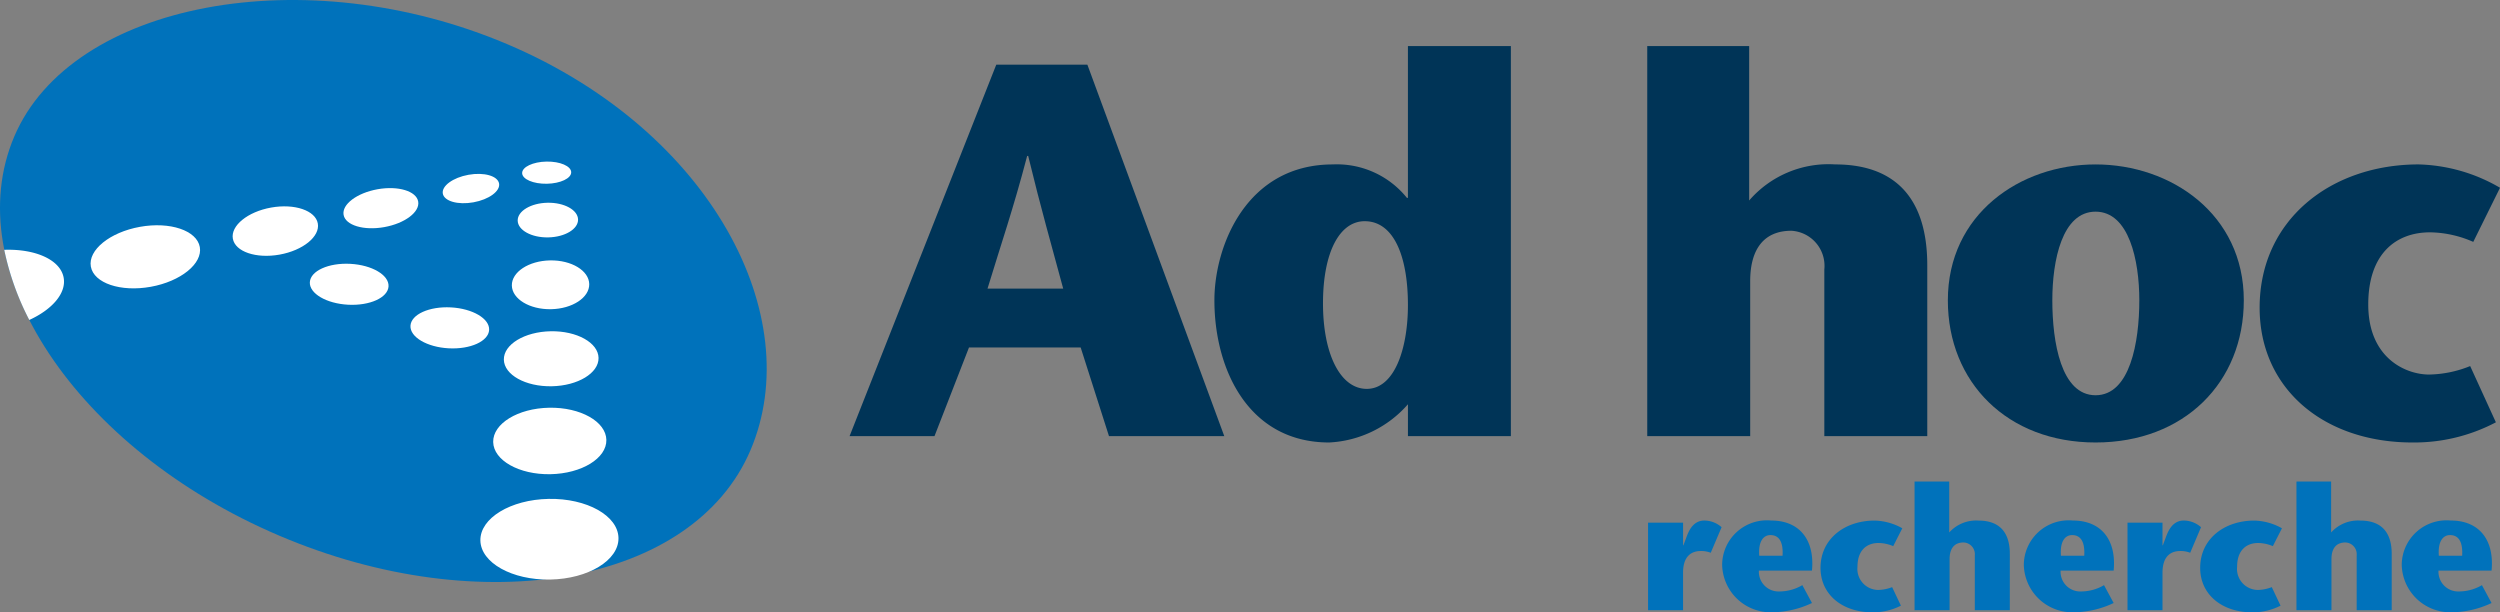 <?xml version="1.0" encoding="UTF-8"?>
<svg xmlns="http://www.w3.org/2000/svg" viewBox="0 0 160.328 39.268">
  <rect x="0" y="0" width="160.328" height="39.268" fill="#808080" stroke="none"/>
  <defs>
    <style>.cls-1{fill:#0072bb;}.cls-2{fill:#003457;}.cls-3{fill:#fff;}</style>
  </defs>
  <g id="Calque_2" data-name="Calque 2">
    <g id="Layer_1" data-name="Layer 1">
      <path class="cls-1" d="M107.938,34.967h.022l.168-.45c.101-.247.348-1.134,1.168-1.134a1.676,1.676,0,0,1,1.112.427l-.696,1.64a1.657,1.657,0,0,0-.64-.112c-.517,0-1.135.247-1.135,1.392V39.134h-2.246V33.519h2.246V34.967Z"></path>
      <path class="cls-1" d="M112.823,35.641c-.067-.898.247-1.325.719-1.325.528,0,.831.404.775,1.325Zm3.38.954c.191-1.965-.798-3.212-2.605-3.212a2.872,2.872,0,0,0-3.155,2.83,3.115,3.115,0,0,0,3.043,3.054,6.12,6.12,0,0,0,2.718-.595l-.618-1.146a2.916,2.916,0,0,1-1.471.405A1.264,1.264,0,0,1,112.8,36.595h3.402Z"></path>
      <path class="cls-1" d="M121.907,38.842a3.916,3.916,0,0,1-1.82.427c-1.932,0-3.335-1.134-3.335-2.852,0-1.865,1.561-3.032,3.47-3.032a3.793,3.793,0,0,1,1.775.494l-.584,1.146a2.462,2.462,0,0,0-.943-.202c-.741,0-1.348.449-1.348,1.527a1.346,1.346,0,0,0,1.325,1.483,2.547,2.547,0,0,0,.898-.18Z"></path>
      <path class="cls-1" d="M125.029,39.134h-2.246V30.88h2.223v3.268a2.321,2.321,0,0,1,1.876-.763c1.314,0,2.01.719,2.01,2.134V39.134h-2.245V35.608a.751.751,0,0,0-.719-.819c-.584,0-.898.37-.898,1.067V39.134Z"></path>
      <path class="cls-1" d="M132.171,35.641c-.068-.898.248-1.325.719-1.325.528,0,.831.404.775,1.325Zm3.38.954c.191-1.965-.798-3.212-2.605-3.212a2.873,2.873,0,0,0-3.156,2.83,3.115,3.115,0,0,0,3.043,3.054,6.12,6.12,0,0,0,2.718-.595l-.618-1.146a2.916,2.916,0,0,1-1.471.405,1.264,1.264,0,0,1-1.314-1.337h3.403Z"></path>
      <path class="cls-1" d="M138.684,34.967h.023l.168-.45c.101-.247.348-1.134,1.168-1.134a1.677,1.677,0,0,1,1.112.427l-.696,1.64a1.655,1.655,0,0,0-.64-.112c-.517,0-1.135.247-1.135,1.392V39.134h-2.245V33.519h2.245Z"></path>
      <path class="cls-1" d="M146.255,38.842a3.915,3.915,0,0,1-1.819.427c-1.931,0-3.336-1.134-3.336-2.852,0-1.865,1.561-3.032,3.47-3.032a3.793,3.793,0,0,1,1.774.494l-.584,1.146a2.461,2.461,0,0,0-.943-.202c-.741,0-1.348.449-1.348,1.527a1.345,1.345,0,0,0,1.325,1.483,2.544,2.544,0,0,0,.898-.18Z"></path>
      <path class="cls-1" d="M149.52,39.134h-2.245V30.88h2.223v3.268a2.319,2.319,0,0,1,1.875-.763c1.314,0,2.01.719,2.01,2.134V39.134h-2.246V35.608a.751.751,0,0,0-.719-.819c-.584,0-.898.37-.898,1.067V39.134Z"></path>
      <path class="cls-1" d="M156.406,35.641c-.067-.898.247-1.325.719-1.325.528,0,.831.404.775,1.325Zm3.381.954c.191-1.965-.797-3.212-2.605-3.212a2.873,2.873,0,0,0-3.156,2.83,3.115,3.115,0,0,0,3.043,3.054,6.12,6.12,0,0,0,2.718-.595l-.618-1.146a2.916,2.916,0,0,1-1.471.405,1.264,1.264,0,0,1-1.314-1.337h3.403Z"></path>
      <path class="cls-2" d="M63.331,18.508c.858-2.825,1.651-5.105,2.542-8.508h.066c.825,3.404,1.485,5.683,2.245,8.508ZM63.892,4.147,54.485,27.968h5.446l2.211-5.683H69.305L71.12,27.968h7.394L69.735,4.147Z"></path>
      <path class="cls-2" d="M87.519,14.186c1.848,0,2.773,2.212,2.773,5.377,0,2.79-.858,5.376-2.641,5.376-1.683,0-2.806-2.212-2.806-5.479C84.846,16.126,85.935,14.186,87.519,14.186Zm2.773,13.782h6.602V2.956H90.292v9.732h-.066a5.764,5.764,0,0,0-4.753-2.143c-5.546,0-7.592,5.241-7.592,8.712,0,4.424,2.178,9.12,7.361,9.12a7.174,7.174,0,0,0,5.051-2.451v2.042Z"></path>
      <path class="cls-2" d="M112.242,27.968H105.64V2.956h6.536v9.902a6.724,6.724,0,0,1,5.513-2.314c3.862,0,5.909,2.178,5.909,6.466V27.968h-6.602V17.283a2.254,2.254,0,0,0-2.113-2.484c-1.716,0-2.641,1.122-2.641,3.233v9.936Z"></path>
      <path class="cls-2" d="M134.391,13.574c2.146,0,2.806,3.13,2.806,5.683,0,2.688-.594,6.091-2.806,6.091s-2.773-3.403-2.773-6.091C131.618,16.704,132.245,13.574,134.391,13.574Zm0,14.803c5.678,0,9.507-3.846,9.507-9.12,0-5.513-4.655-8.712-9.507-8.712s-9.473,3.2-9.473,8.712C124.917,24.531,128.746,28.377,134.391,28.377Z"></path>
      <path class="cls-2" d="M160.064,27.083a11.227,11.227,0,0,1-5.347,1.294c-5.678,0-9.804-3.438-9.804-8.644,0-5.649,4.588-9.189,10.2-9.189a10.879,10.879,0,0,1,5.216,1.498l-1.716,3.471A7.061,7.061,0,0,0,155.84,14.9c-2.179,0-3.961,1.361-3.961,4.628,0,3.471,2.443,4.492,3.895,4.492a7.303,7.303,0,0,0,2.641-.544Z"></path>
      <path class="cls-1" d="M.919,8.745C4.579.164,19.551-2.702,32.587,2.857s19.2,17.439,15.54,26.02c-3.659,8.58-17.194,11.03-30.228,5.471C4.86,28.79-2.741,17.326.919,8.745Z"></path>
      <ellipse class="cls-3" cx="9.319" cy="16.476" rx="3.551" ry="1.954" transform="matrix(0.984, -0.177, 0.177, 0.984, -2.766, 1.907)"></ellipse>
      <ellipse class="cls-3" cx="17.657" cy="14.82" rx="2.768" ry="1.533" transform="translate(-2.337 3.347) rotate(-10.16)"></ellipse>
      <ellipse class="cls-3" cx="24.427" cy="13.351" rx="2.43" ry="1.233" transform="translate(-1.973 4.521) rotate(-10.166)"></ellipse>
      <ellipse class="cls-3" cx="30.202" cy="12.092" rx="1.833" ry="0.897" transform="translate(-1.661 5.527) rotate(-10.177)"></ellipse>
      <ellipse class="cls-3" cx="35.059" cy="11.074" rx="1.573" ry="0.711" transform="translate(-0.197 0.643) rotate(-1.049)"></ellipse>
      <ellipse class="cls-3" cx="35.133" cy="14.104" rx="1.936" ry="1.111" transform="matrix(1, -0.018, 0.018, 1, -0.251, 0.642)"></ellipse>
      <ellipse class="cls-3" cx="35.307" cy="18.265" rx="2.482" ry="1.565" transform="translate(-0.323 0.638) rotate(-1.031)"></ellipse>
      <ellipse class="cls-3" cx="35.349" cy="23.008" rx="3.037" ry="1.764" transform="translate(-0.415 0.651) rotate(-1.049)"></ellipse>
      <ellipse class="cls-3" cx="35.258" cy="28.28" rx="3.63" ry="2.132" transform="translate(-0.509 0.646) rotate(-1.043)"></ellipse>
      <ellipse class="cls-3" cx="35.236" cy="34.581" rx="4.429" ry="2.587" transform="translate(-0.624 0.647) rotate(-1.043)"></ellipse>
      <ellipse class="cls-3" cx="28.846" cy="21.026" rx="1.314" ry="2.526" transform="translate(6.324 48.719) rotate(-86.968)"></ellipse>
      <ellipse class="cls-3" cx="22.394" cy="18.231" rx="1.313" ry="2.527" transform="translate(3.008 39.633) rotate(-86.979)"></ellipse>
      <path class="cls-3" d="M.272,16.021A17.431,17.431,0,0,0,1.878,20.52c1.469-.671,2.383-1.716,2.205-2.709C3.877,16.659,2.266,15.95.272,16.021Z"></path>
    </g>
  </g>
</svg>
